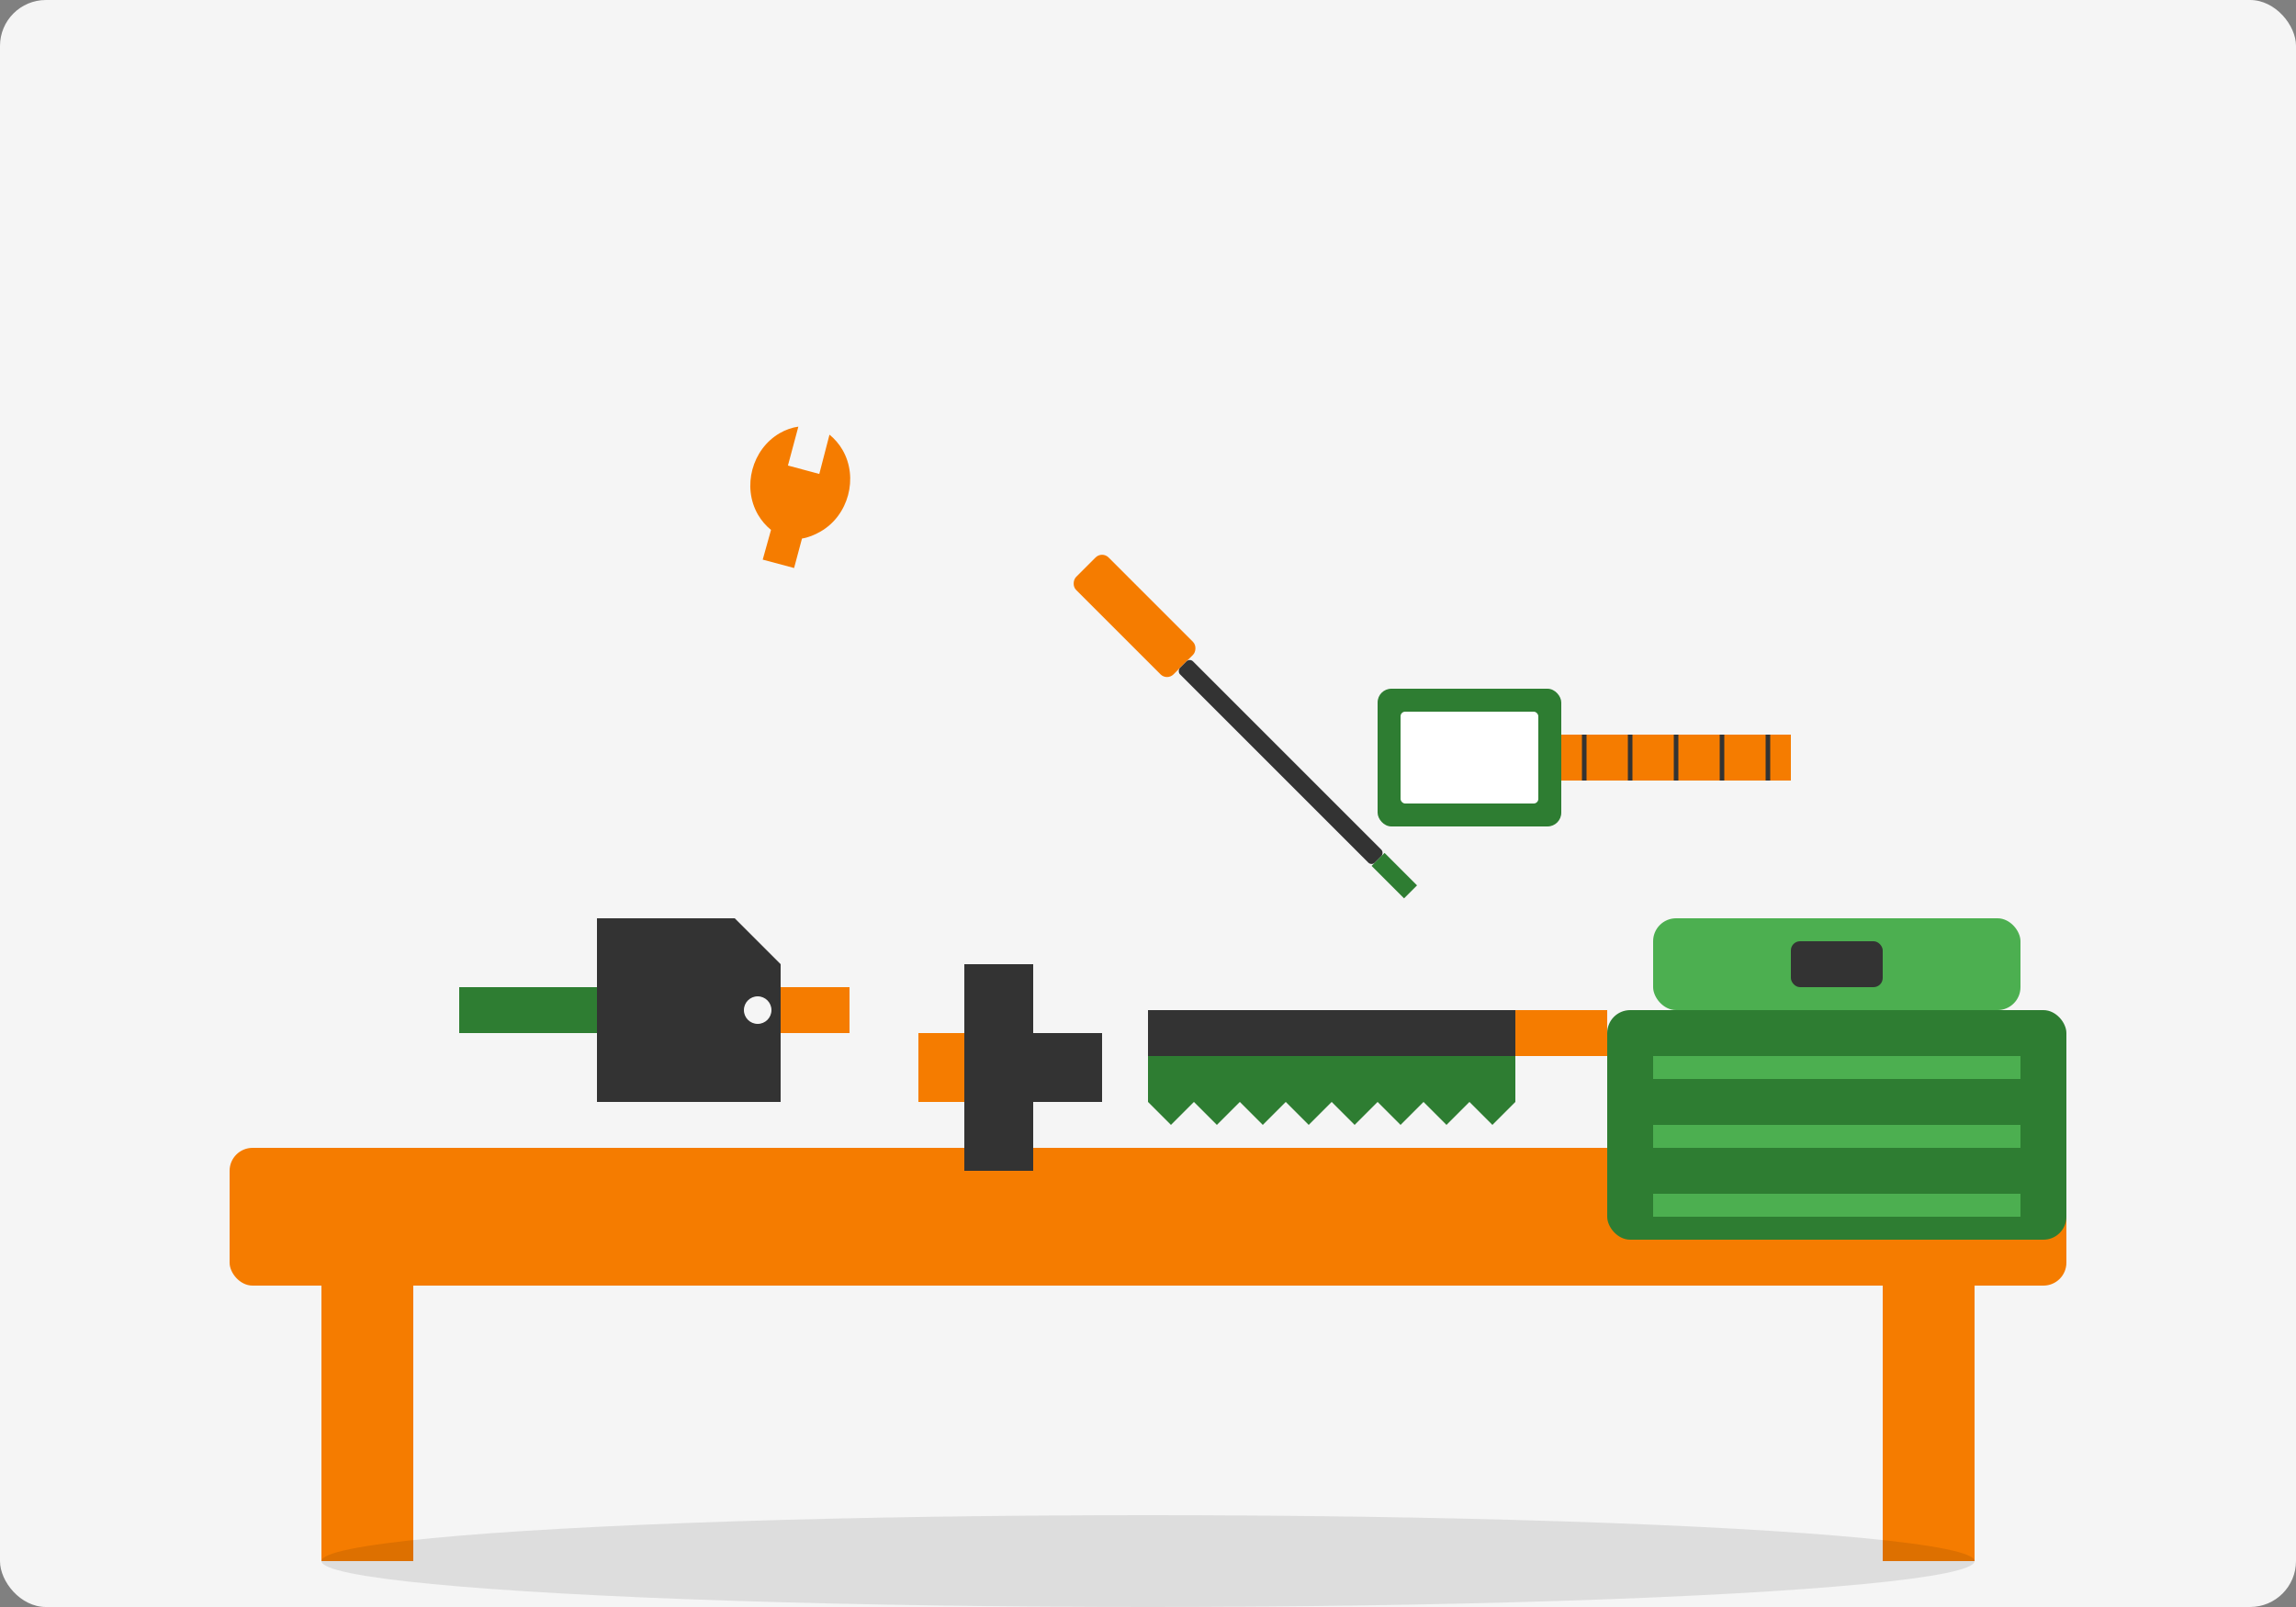 <svg xmlns="http://www.w3.org/2000/svg" width="500" height="350" viewBox="0 0 500 350">
  <rect x="0" y="0" width="500" height="350" fill="#808080" stroke="none"/>
  <style>
    .primary { fill: #2e7d32; }
    .primary-light { fill: #4caf50; }
    .secondary { fill: #f57c00; }
    .dark { fill: #333333; }
    .light { fill: #f5f5f5; }
    .white { fill: #ffffff; }
    .shadow { fill: rgba(0,0,0,0.1); }
  </style>
  
  <!-- Background -->
  <rect class="light" x="0" y="0" width="500" height="350" rx="10" />
  
  <!-- Workbench -->
  <rect class="secondary" x="50" y="250" width="400" height="30" rx="5" />
  <rect class="secondary" x="70" y="280" width="20" height="60" />
  <rect class="secondary" x="410" y="280" width="20" height="60" />
  
  <!-- Tools on the workbench -->
  
  <!-- Drill -->
  <g transform="translate(100, 200)">
    <path class="dark" d="M30,0 L60,0 L70,10 L70,40 L30,40 Z" />
    <rect class="primary" x="0" y="15" width="30" height="10" />
    <circle class="light" cx="65" cy="20" r="3" />
    <rect class="secondary" x="70" y="15" width="15" height="10" />
  </g>
  
  <!-- Hammer -->
  <g transform="translate(200, 210)">
    <path class="dark" d="M10,0 L25,0 L25,15 L40,15 L40,30 L25,30 L25,45 L10,45 Z" />
    <rect class="secondary" x="0" y="15" width="10" height="15" />
  </g>
  
  <!-- Saw -->
  <g transform="translate(250, 220)">
    <rect class="dark" x="0" y="0" width="80" height="10" />
    <path class="primary" d="M0,10 L80,10 L80,20 L75,25 L70,20 L65,25 L60,20 L55,25 L50,20 L45,25 L40,20 L35,25 L30,20 L25,25 L20,20 L15,25 L10,20 L5,25 L0,20 Z" />
    <rect class="secondary" x="80" y="0" width="20" height="10" />
  </g>
  
  <!-- Toolbox -->
  <g transform="translate(350, 200)">
    <rect class="primary" x="0" y="20" width="100" height="50" rx="5" />
    <rect class="primary-light" x="10" y="0" width="80" height="20" rx="5" />
    <rect class="dark" x="40" y="5" width="20" height="10" rx="2" />
    <!-- Toolbox pattern -->
    <rect class="primary-light" x="10" y="30" width="80" height="5" />
    <rect class="primary-light" x="10" y="45" width="80" height="5" />
    <rect class="primary-light" x="10" y="60" width="80" height="5" />
  </g>
  
  <!-- Floating tools in work area -->
  
  <!-- Wrench -->
  <g transform="translate(150, 100) rotate(-30)">
    <path class="secondary" d="M20,5 C13,5 7,11 7,18 C7,19.5 7.3,21 7.8,22.3 L3,27 L8,32 L12.7,27.3 C14,27.8 15.5,28 17,28 C24,28 30,22 30,15 C30,13.5 29.7,12 29.2,10.7 L23,17 L18,12 L24.2,5.8 C23,5.3 21.5,5 20,5 Z" />
  </g>
  
  <!-- Screwdriver -->
  <g transform="translate(240, 120) rotate(45)">
    <rect class="secondary" x="0" y="0" width="30" height="10" rx="2" />
    <rect class="dark" x="30" y="3" width="60" height="4" rx="1" />
    <rect class="primary" x="90" y="3" width="10" height="4" />
  </g>
  
  <!-- Measuring tape -->
  <g transform="translate(300, 150)">
    <rect class="primary" x="0" y="0" width="40" height="30" rx="3" />
    <rect class="white" x="5" y="5" width="30" height="20" rx="1" />
    <rect class="secondary" x="40" y="10" width="50" height="10" />
    <line x1="45" y1="10" x2="45" y2="20" stroke="#333" stroke-width="1" />
    <line x1="55" y1="10" x2="55" y2="20" stroke="#333" stroke-width="1" />
    <line x1="65" y1="10" x2="65" y2="20" stroke="#333" stroke-width="1" />
    <line x1="75" y1="10" x2="75" y2="20" stroke="#333" stroke-width="1" />
    <line x1="85" y1="10" x2="85" y2="20" stroke="#333" stroke-width="1" />
  </g>
  
  <!-- Shadow -->
  <ellipse class="shadow" cx="250" cy="340" rx="180" ry="10" />
</svg>

